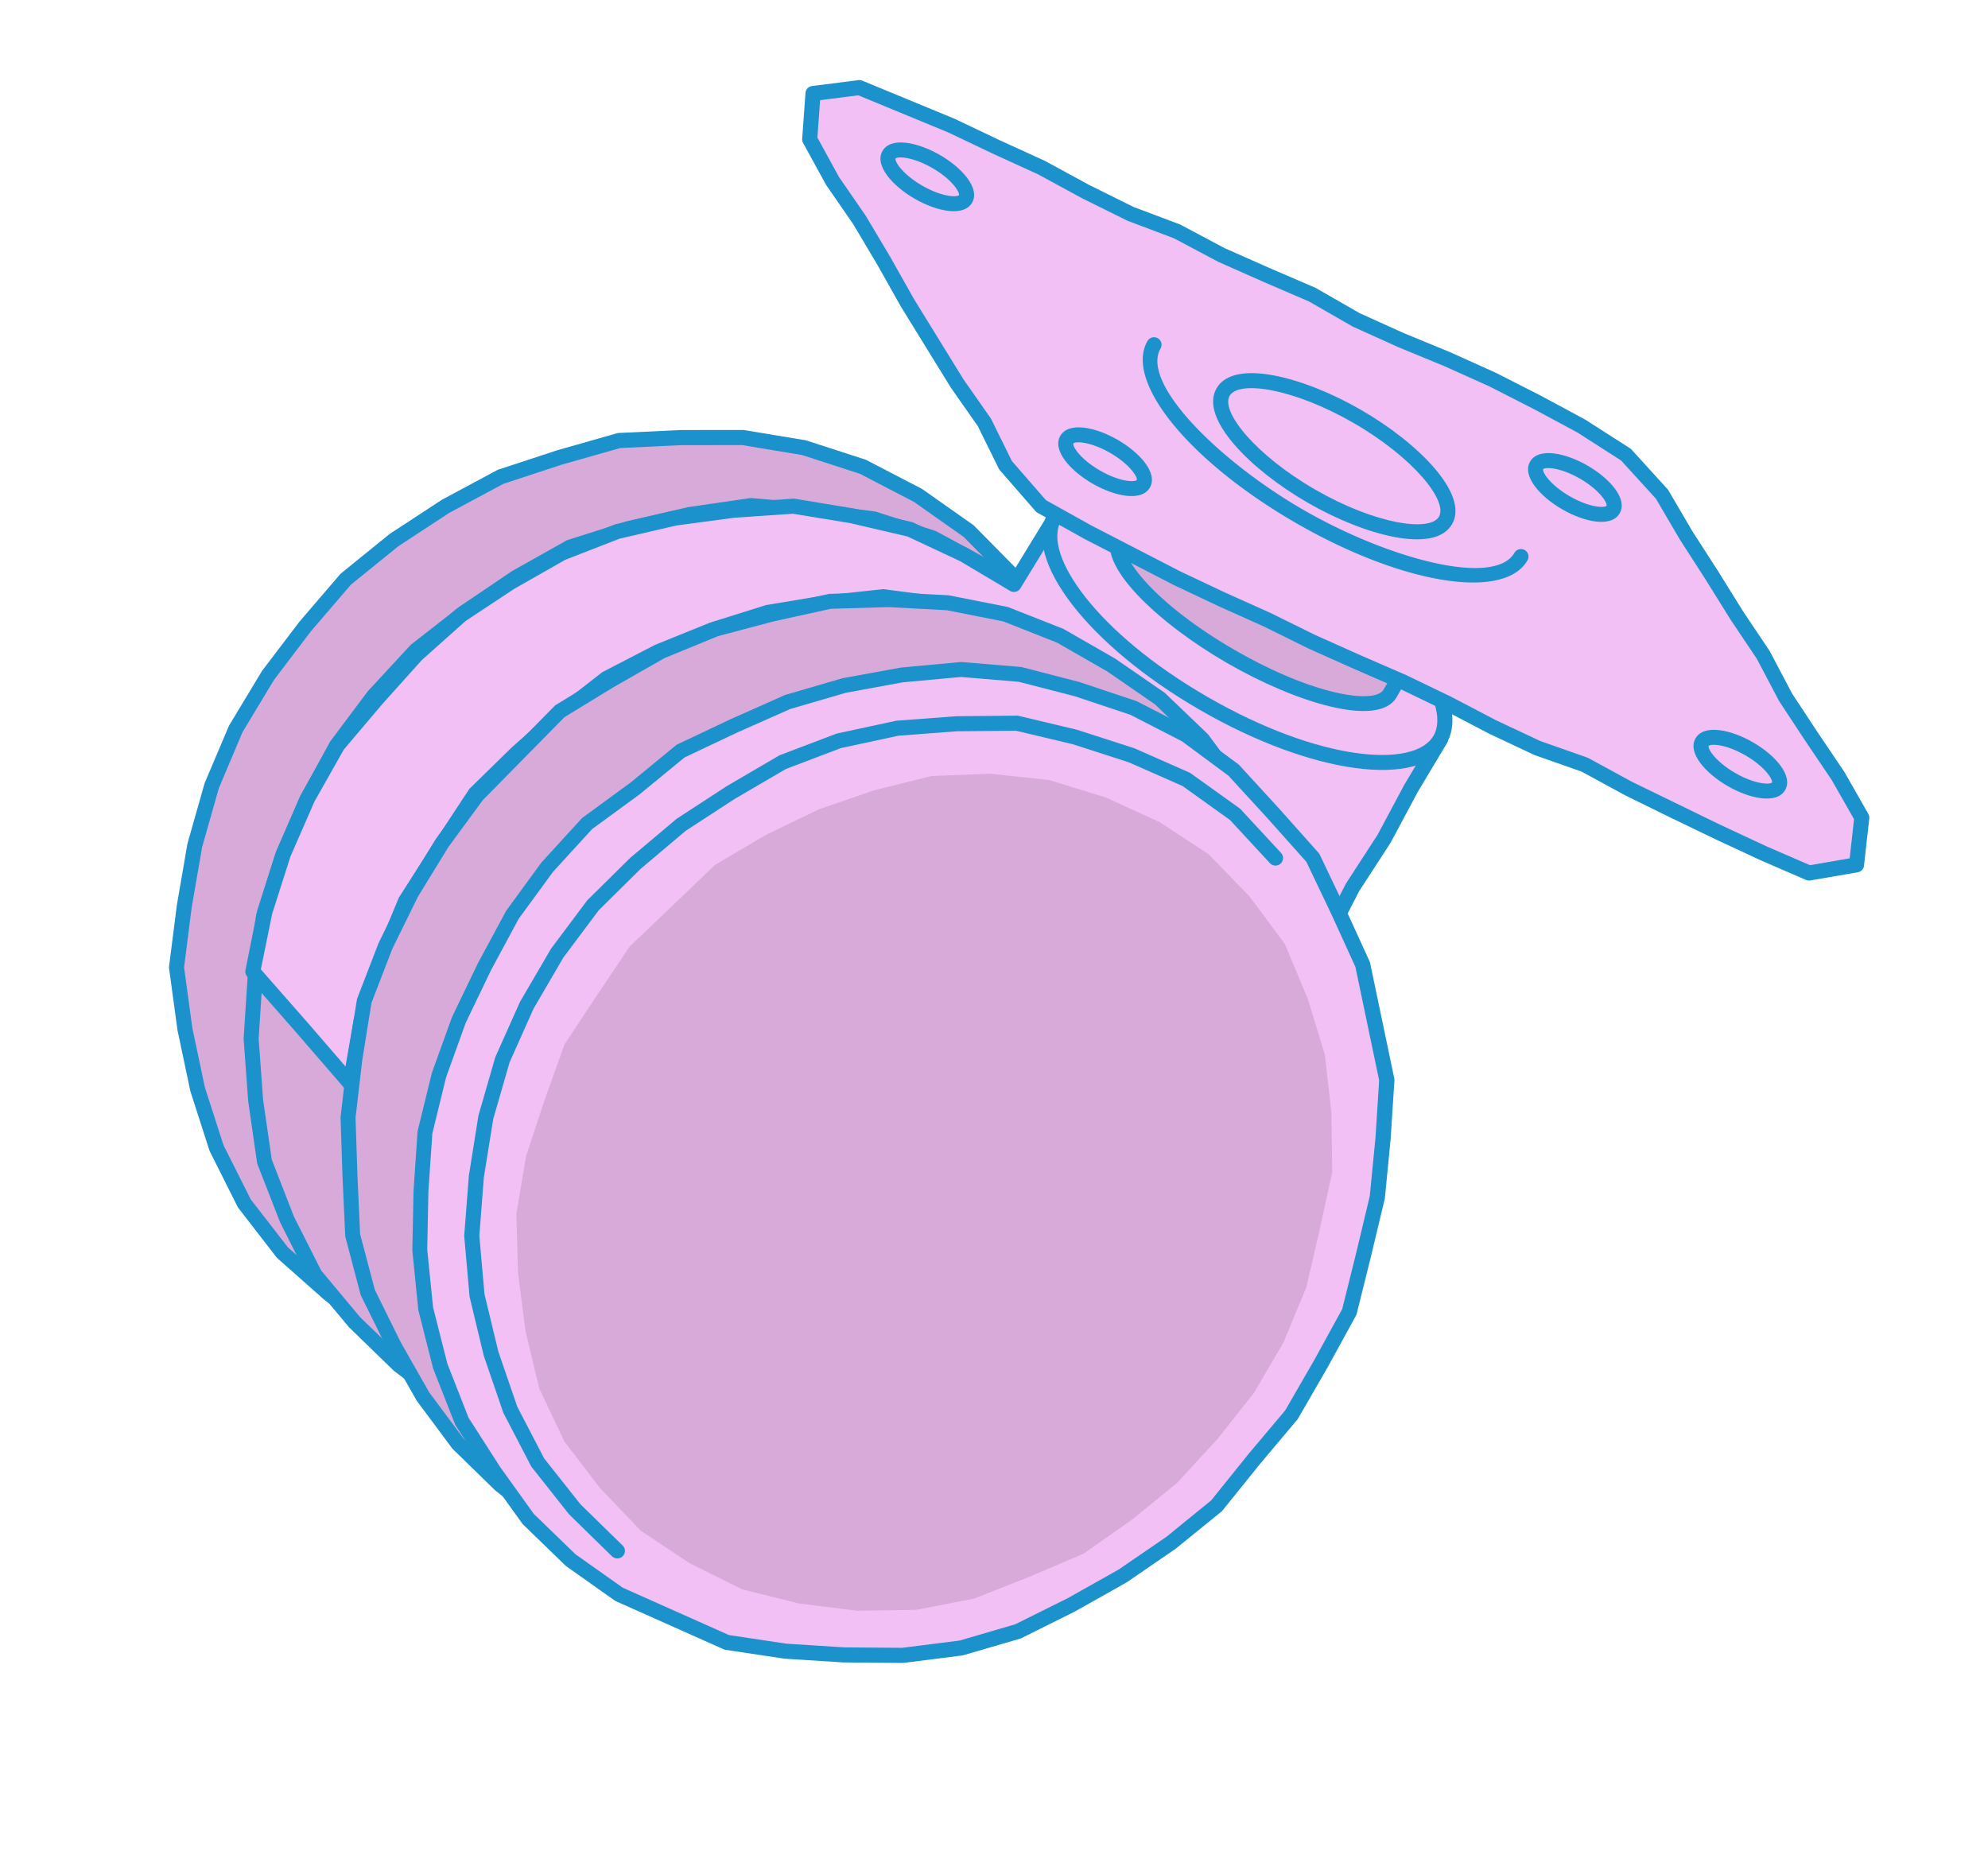 <svg xmlns="http://www.w3.org/2000/svg" width="131.822" height="122.749" viewBox="0 0 131.822 122.749">
  <g id="Group_13811" data-name="Group 13811" transform="translate(-4540.71 2983.602) rotate(30)">
    <path id="Path_58113" data-name="Path 58113" d="M560.72,1548.334l-1.01,3.97-1.32,3.876-1.755,3.705-2.268,3.416-2.572,3.195-2.918,2.9-3.332,2.421-3.729,1.729-3.772,1.63-4.048.728-4.1.236-4.06-.543-4.021-.82-3.811-1.564-3.439-2.261-3.038-2.751-2.729-3.043-2.519-3.253-1.592-3.792-1.413-3.838-1-3.975-.5-4.075.077-4.108.518-4.071.759-4.046,1.474-3.846,1.852-3.668,2.166-3.495,2.738-3.062,2.862-2.953,3.459-2.222,3.55-2.053,3.847-1.446,4.023-.858,4.108-.182,4.095.37,3.963,1.089,3.844,1.477,3.5,2.183,3.166,2.643,2.741,3.084,2.247,3.451,1.687,3.744,1.477,3.823.826,4.016.518,4.067.017,4.106Z" transform="translate(1976.5 -6366.43)" fill="#d7aad9"/>
    <path id="Path_58114" data-name="Path 58114" d="M529.4,1576.138a.58.58,0,0,1-.066,0l-4.06-.542-4.055-.827a.462.462,0,0,1-.09-.027l-3.811-1.564a.565.565,0,0,1-.085-.044l-3.439-2.262a.45.45,0,0,1-.06-.048l-3.038-2.752a.293.293,0,0,1-.037-.037l-2.729-3.042-2.542-3.281a.5.5,0,0,1-.066-.112l-1.591-3.794-1.421-3.858a.518.518,0,0,1-.015-.051l-1-3.974a.576.576,0,0,1-.012-.061l-.5-4.076a.532.532,0,0,1,0-.071l.078-4.107c0-.019,0-.037,0-.055l.517-4.071.764-4.076a.489.489,0,0,1,.024-.086l1.474-3.846a.451.451,0,0,1,.021-.046l1.851-3.668,2.187-3.531a.492.492,0,0,1,.052-.071l2.739-3.062,2.876-2.968a.426.426,0,0,1,.089-.073l3.46-2.222,3.569-2.065a.522.522,0,0,1,.075-.036l3.847-1.446a.454.454,0,0,1,.072-.021l4.023-.858a.439.439,0,0,1,.082-.01l4.109-.183a.309.309,0,0,1,.067,0l4.094.371a.425.425,0,0,1,.088.016l3.963,1.09,3.89,1.492a.65.65,0,0,1,.085.043l3.5,2.183a.572.572,0,0,1,.056.04l3.166,2.644a.542.542,0,0,1,.053.052l2.74,3.083a.576.576,0,0,1,.046.059l2.247,3.452a.6.6,0,0,1,.037.067l1.686,3.744,1.487,3.848a.406.406,0,0,1,.024.08l.825,4.015.524,4.1a.519.519,0,0,1,0,.061l.017,4.108a.443.443,0,0,1,0,.07l-.566,4.068a.39.39,0,0,1-.01.054l-1.011,3.971-1.33,3.913a.377.377,0,0,1-.022.053l-1.755,3.705a.465.465,0,0,1-.035.063l-2.268,3.416-2.6,3.232a.347.347,0,0,1-.038.041l-2.917,2.9a.369.369,0,0,1-.059.05l-3.332,2.422a.512.512,0,0,1-.083.049l-3.73,1.731-3.784,1.635a.566.566,0,0,1-.11.033l-4.047.728a.249.249,0,0,1-.06.007l-4.1.235H529.4m-7.935-2.343,3.975.811,3.979.53,4.02-.231,3.96-.712,3.719-1.608,3.673-1.7,3.262-2.37,2.87-2.853,2.554-3.172,2.222-3.349,1.729-3.647,1.31-3.849.992-3.9.557-4-.017-4.041-.514-4.035-.812-3.937-1.461-3.784-1.66-3.683-2.206-3.387-2.691-3.028-3.111-2.6-3.43-2.139-3.8-1.461-3.873-1.062-4.017-.363-4.033.178-3.946.841-3.774,1.418-3.514,2.033-3.391,2.18-2.823,2.911-2.695,3.015-2.143,3.456-1.819,3.608-1.449,3.779-.751,4-.508,4.015-.077,4.045.5,4.01.987,3.918,1.4,3.813,1.558,3.713,2.479,3.2,2.689,2.995,2.99,2.708,3.367,2.213Zm38.756-25.962h0Z" transform="translate(1977 -6365.932)" fill="#1c92cd"/>
    <path id="Path_58115" data-name="Path 58115" d="M573.317,1551.933l-.76,4.028-1.545,3.8-1.748,3.7-2.089,3.531-2.715,3.078-2.807,3.016-3.488,2.194-3.622,1.9-3.791,1.569-4.052.64-4.077.347-4.062-.509-3.962-1-3.856-1.418-3.439-2.253-3.206-2.573-2.54-3.228-2.293-3.379-1.81-3.659-1.543-3.793-.886-4-.484-4.075-.1-4.114.491-4.092.911-4.02,1.541-3.817,1.792-3.693,2.1-3.542,2.781-3.035,3-2.794,3.228-2.548,3.728-1.731,3.787-1.583,4.023-.859,4.107-.106,4.092.321,3.916,1.215,3.868,1.378,3.354,2.368,3.354,2.39,2.76,3.072,1.98,3.616,1.964,3.588,1.341,3.869,1.186,3.944.377,4.105-.135,4.112Z" transform="translate(1970.17 -6368.278)" fill="#d7aad9"/>
    <path id="Path_58116" data-name="Path 58116" d="M542.123,1579.734a.544.544,0,0,1-.063,0l-4.061-.509a.48.48,0,0,1-.06-.011l-3.962-1c-.017,0-.034-.01-.051-.015l-3.855-1.417a.551.551,0,0,1-.1-.05l-3.44-2.254-3.246-2.6a.5.5,0,0,1-.079-.081l-2.54-3.23-2.314-3.406a.571.571,0,0,1-.035-.059l-1.809-3.66-1.558-3.826a.681.681,0,0,1-.025-.081l-.886-4.005-.492-4.124-.1-4.159a.609.609,0,0,1,0-.072l.491-4.092a.494.494,0,0,1,.009-.05l.91-4.02a.514.514,0,0,1,.023-.077l1.541-3.818,1.806-3.725,2.121-3.577a.369.369,0,0,1,.062-.083l2.78-3.037,3.027-2.822,3.26-2.575a.571.571,0,0,1,.1-.061l3.728-1.731,3.8-1.589a.506.506,0,0,1,.089-.029l4.023-.858a.57.57,0,0,1,.091-.011l4.107-.107a.378.378,0,0,1,.052,0l4.092.319a.481.481,0,0,1,.109.021l3.916,1.217,3.887,1.383a.569.569,0,0,1,.121.063l6.711,4.761a.592.592,0,0,1,.083.073l2.76,3.071a.543.543,0,0,1,.066.094l3.944,7.2a.523.523,0,0,1,.034.078l1.342,3.867,1.191,3.965a.56.56,0,0,1,.019.1l.376,4.1a.551.551,0,0,1,0,.063l-.135,4.111a.427.427,0,0,1-.006.065l-.672,4.045,0,.011-.759,4.029a.457.457,0,0,1-.029.1l-1.545,3.8-1.758,3.721-2.111,3.572a.439.439,0,0,1-.055.076l-2.714,3.078-2.817,3.025a.493.493,0,0,1-.1.083l-3.488,2.194-3.655,1.922-3.833,1.589a.447.447,0,0,1-.113.032l-4.051.641-4.114.35-.042,0m-3.97-1.5,3.98.5,4.026-.342,3.956-.627,3.737-1.547,3.581-1.883,3.4-2.141,2.764-2.968,2.674-3.031,2.065-3.49,1.725-3.656,1.516-3.724.749-3.974.665-4.009.132-4.047-.369-4.023-1.172-3.9-1.321-3.81-3.9-7.117-2.684-2.987-6.607-4.685-3.8-1.355-3.843-1.193-4.011-.314-4.035.1-3.932.84-3.744,1.564-3.657,1.7-3.182,2.511L523.9,1523.4l-2.717,2.97-2.075,3.5-1.772,3.656-1.512,3.749-.9,3.956-.484,4.031.1,4.076.481,4.027.868,3.914,1.528,3.754,1.779,3.6,2.274,3.351,2.484,3.154,3.162,2.538,3.352,2.194,3.777,1.388Zm34.663-26.8h0Z" transform="translate(1970.67 -6367.782)" fill="#1c92cd"/>
    <path id="Path_58117" data-name="Path 58117" d="M548.2,1503.55l-.133,5.185-3.859-.051-3.933.333-3.777,1.143-3.7,1.394-3.277,2.2-3.111,2.4-2.878,2.687-2.468,3.077-2,3.391-1.76,3.525-1.233,3.741-.814,3.849-.717,3.972.04,4.038.45,4.006.859,3.936,1.3,3.83,4.66,1.583,4.647,1.614-1.456-3.981-.858-4.144-.554-4.2.189-4.229.248-4.236,1.041-3.726,1.219-3.658,1.457-3.585,2.088-3.26,2.376-3.04,2.61-2.837,2.978-2.451,3.128-2.276,3.573-1.484,3.588-1.329.006,3.675-.013,3.684.067,3.684-.1,3.76,4.279.129,4.217-.027,4.214.147,4.218.054,4.219,0,4.218.1,4.255.11.079-3.828-.049-3.789-.179-3.79.2-3.789-.125-3.791.058-3.816-4.236.013-4.215-.017-4.216-.086-4.218.186-4.216-.208-4.22.044Z" transform="translate(1970.122 -6363.012)" fill="#f3c0f5"/>
    <path id="Path_58118" data-name="Path 58118" d="M525.992,1559.4a.5.5,0,0,1-.164-.028l-4.647-1.613-4.657-1.582a.5.5,0,0,1-.313-.314l-1.3-3.832a.32.32,0,0,1-.014-.052l-.861-3.936a.43.43,0,0,1-.009-.052l-.45-4.006a.413.413,0,0,1,0-.05l-.04-4.039a.565.565,0,0,1,.008-.094l.718-3.972.818-3.862c0-.019.009-.037.014-.054l1.233-3.742a.647.647,0,0,1,.028-.068l1.76-3.523,2.021-3.425c.013-.02.026-.039.041-.059l2.468-3.076a.476.476,0,0,1,.049-.052l2.878-2.687,3.146-2.427,3.3-2.221a.47.47,0,0,1,.1-.052l3.7-1.393,3.809-1.155a.5.5,0,0,1,.1-.018l3.933-.333,3.414.043.12-4.691a.5.5,0,0,1,.485-.486l4.164-.135,4.231-.046,4.247.21,4.17-.186,4.249.085,4.207.015,4.233-.012a.5.5,0,0,1,.5.508l-.059,3.816.125,3.766-.2,3.831.179,3.741.049,3.806-.079,3.845a.5.5,0,0,1-.155.352.5.5,0,0,1-.358.137l-8.474-.21-4.206,0-4.224-.054-4.226-.148-4.2.029-4.3-.129a.5.5,0,0,1-.485-.514l.1-3.76-.067-3.662.013-3.694-.005-2.955-2.914,1.079-3.5,1.453-3.08,2.242-2.929,2.41-2.587,2.814-2.35,3.01-2.036,3.181-1.439,3.542-1.207,3.629-1.02,3.65-.245,4.182-.187,4.178.548,4.154.844,4.075,1.445,3.945a.5.5,0,0,1-.471.671m-8.912-4.09,4.427,1.5,3.653,1.27-1.094-2.991a.431.431,0,0,1-.02-.071l-.858-4.144-.56-4.234a.456.456,0,0,1,0-.088l.19-4.229.248-4.244a.454.454,0,0,1,.018-.1l1.041-3.726,1.226-3.683,1.469-3.616a.459.459,0,0,1,.043-.081l2.087-3.259,2.4-3.078,2.636-2.869a.364.364,0,0,1,.051-.049l2.979-2.45,3.151-2.295a.633.633,0,0,1,.1-.059l3.573-1.483,3.6-1.334a.5.5,0,0,1,.675.468l.006,3.676-.013,3.686.067,3.673-.088,3.283,3.78.115,4.2-.028,4.235.148,4.207.054,4.212,0,7.983.2.069-3.325-.049-3.773-.178-3.773.2-3.839-.125-3.748.05-3.33-3.725.01-4.219-.015-4.225-.087-4.185.187-4.264-.209-4.19.045-3.681.119-.12,4.713a.5.5,0,0,1-.5.487h-.007l-3.859-.05-3.832.327-3.727,1.128-3.609,1.362-3.229,2.169-3.084,2.378-2.815,2.632-2.423,3.021L519,1525.062l-1.728,3.46-1.212,3.683-.808,3.821-.707,3.911.039,3.966.445,3.954.848,3.883Z" transform="translate(1970.622 -6362.516)" fill="#1c92cd"/>
    <path id="Path_58119" data-name="Path 58119" d="M611.221,1497.883c0,3.185-6.608,5.766-14.759,5.766s-14.759-2.581-14.759-5.766,6.608-5.766,14.759-5.766,14.759,2.581,14.759,5.766" transform="translate(1936.565 -6357.393)" fill="#f3c0f5"/>
    <path id="Path_58120" data-name="Path 58120" d="M595.962,1503.651c-8.557,0-15.259-2.752-15.259-6.268s6.7-6.265,15.259-6.265,15.26,2.752,15.26,6.265-6.7,6.268-15.26,6.268m0-11.532c-8.529,0-14.259,2.722-14.259,5.264s5.73,5.267,14.259,5.267,14.259-2.723,14.259-5.267-5.729-5.264-14.259-5.264" transform="translate(1937.064 -6356.89)" fill="#1c92cd"/>
    <path id="Path_58121" data-name="Path 58121" d="M590.491,1473.746c0-1.742,4.639-3.153,10.362-3.153s10.362,1.411,10.362,3.153v12.4c0,1.741-4.639,3.153-10.362,3.153s-10.362-1.413-10.362-3.153Z" transform="translate(1932.173 -6346.636)" fill="#d7aad9"/>
    <path id="Path_58122" data-name="Path 58122" d="M600.353,1489.3c-5.265,0-10.862-1.282-10.862-3.655v-12.4c0-2.372,5.6-3.653,10.862-3.653s10.862,1.281,10.862,3.653v12.4c0,2.373-5.6,3.655-10.862,3.655m0-18.708c-6.109,0-9.861,1.545-9.861,2.652v12.4c0,1.108,3.752,2.654,9.861,2.654s9.861-1.545,9.861-2.654v-12.4c0-1.107-3.752-2.652-9.861-2.652" transform="translate(1932.672 -6346.134)" fill="#1c92cd"/>
    <path id="Path_58123" data-name="Path 58123" d="M593.622,1556.021l-.942,3.8-1.207,3.719-1.8,3.466-1.783,3.488-2.361,3.135-2.76,2.785-3.026,2.487-3.308,2.094-3.552,1.638-3.751,1.068-3.82.753-3.9.328-3.876-.554-3.781-.962-3.575-1.545-3.354-1.966-3.257-2.175-2.767-2.785-2.113-3.3-2.057-3.308-1.546-3.579-1.4-3.662-.607-3.872-.259-3.9.1-3.9.428-3.88.985-3.773.978-3.8,1.874-3.441,1.968-3.367,2.383-3.088,2.762-2.744,2.882-2.631,3.324-2.051,3.483-1.771,3.708-1.263,3.873-.572,3.9-.009,3.882.313,3.789.929,3.573,1.554,3.5,1.758,2.98,2.535,2.862,2.669,2.14,3.276,2.013,3.328,1.72,3.506,1.273,3.707.622,3.868.471,3.89-.363,3.9Z" transform="translate(1960.986 -6369.766)" fill="#d7aad9"/>
    <path id="Path_58124" data-name="Path 58124" d="M560.914,1584.78a.5.5,0,0,1-.071-.005l-3.876-.554a.338.338,0,0,1-.052-.01l-3.781-.964a.433.433,0,0,1-.075-.025l-3.576-1.545c-.018-.009-.037-.017-.054-.027l-3.354-1.967-3.282-2.19a.5.5,0,0,1-.078-.063l-2.766-2.786a.487.487,0,0,1-.066-.083l-2.113-3.3-2.061-3.313a.473.473,0,0,1-.035-.066l-1.545-3.579-1.4-3.682a.552.552,0,0,1-.027-.1l-.607-3.872-.264-3.941.1-3.945.431-3.92a.521.521,0,0,1,.013-.072l1.962-7.568a.472.472,0,0,1,.045-.115l1.874-3.442,1.976-3.379a.493.493,0,0,1,.035-.053l2.383-3.086c.013-.017.028-.034.043-.05l2.763-2.745,2.9-2.646a.538.538,0,0,1,.074-.056l3.323-2.05,3.52-1.792a.371.371,0,0,1,.065-.027l3.709-1.264a.472.472,0,0,1,.087-.021L561,1515.9a.453.453,0,0,1,.072,0l3.9-.009,3.922.315a.463.463,0,0,1,.079.012l3.789.929a.39.39,0,0,1,.081.027l3.573,1.553,3.52,1.77a.465.465,0,0,1,.1.066l2.981,2.534,2.879,2.685a.522.522,0,0,1,.078.093l2.14,3.275,2.021,3.342,1.742,3.546a.4.4,0,0,1,.024.057l1.274,3.706a.526.526,0,0,1,.021.084l.622,3.87.474,3.91a.528.528,0,0,1,0,.106l-.364,3.9-.306,3.889a.6.6,0,0,1-.013.082l-.941,3.8-1.218,3.752a.468.468,0,0,1-.031.076l-3.581,6.953a.517.517,0,0,1-.046.073l-2.36,3.134a.347.347,0,0,1-.044.051l-2.762,2.787a.279.279,0,0,1-.038.033l-3.026,2.487a.545.545,0,0,1-.049.036l-3.308,2.093a.455.455,0,0,1-.059.033l-3.552,1.637a.483.483,0,0,1-.072.027l-3.751,1.069-3.861.763-.054.007-3.9.328-.042,0m-3.779-1.546,3.793.542,3.817-.322,3.793-.747,3.673-1.049,3.487-1.606,3.253-2.061,2.983-2.451,2.719-2.742,2.313-3.074,3.545-6.882,1.194-3.679.922-3.72.3-3.856.359-3.858-.465-3.837-.612-3.807-1.25-3.636-1.706-3.479-1.991-3.29-2.1-3.209-2.818-2.629-2.918-2.48-3.441-1.731-3.508-1.524-3.709-.91-3.841-.308-3.821.01-3.792.56-3.631,1.237-3.451,1.754-3.248,2.006-2.848,2.6-2.723,2.708-2.344,3.035-1.952,3.338-1.837,3.373-1.938,7.477-.423,3.842-.1,3.858.258,3.85.593,3.775,1.377,3.613,1.522,3.525,2.038,3.275,2.081,3.251,2.693,2.712,3.215,2.146,3.3,1.936,3.51,1.516Zm35.989-27.713h0Z" transform="translate(1961.484 -6369.268)" fill="#1c92cd"/>
    <path id="Path_58125" data-name="Path 58125" d="M606.5,1559.341l-.6,3.868-1.395,3.656-1.686,3.518-1.988,3.353-2.167,3.271-2.714,2.841-3.125,2.371-3.4,1.924-3.484,1.724L582.3,1587.3l-3.89.416-3.89.4-3.906-.361-3.807-.958-3.569-1.614-3.483-1.8-3.069-2.448-2.736-2.809-2.286-3.177-1.883-3.417-1.721-3.508-1.094-3.754-.689-3.841-.294-3.886-.115-3.91.419-3.9.845-3.834,1.585-3.587,1.38-3.666,2.226-3.22,2.3-3.152,2.7-2.822,2.977-2.529,3.2-2.266,3.556-1.675,3.78-1.047,3.836-.782,3.92-.195,3.9.446,3.733,1.175,3.72,1.229,3.228,2.218,3.177,2.265,2.6,2.909,2.613,2.917,1.734,3.511,1.61,3.545,1.107,3.733,1.083,3.773.088,3.92,0,3.907Z" transform="translate(1954.467 -6371.298)" fill="#f3c0f5"/>
    <path id="Path_58126" data-name="Path 58126" d="M574.023,1588.108l-.046,0-3.906-.361a.729.729,0,0,1-.076-.012l-3.806-.957a.676.676,0,0,1-.084-.03l-3.57-1.613-3.506-1.813a.393.393,0,0,1-.083-.054l-3.07-2.448-.045-.04-2.737-2.812a.534.534,0,0,1-.048-.055l-2.286-3.177c-.012-.017-.023-.034-.032-.05l-1.883-3.419-1.731-3.528a.463.463,0,0,1-.032-.079l-1.094-3.754a.538.538,0,0,1-.013-.052l-.689-3.841c0-.017,0-.034-.006-.051l-.294-3.887-.117-3.932a.618.618,0,0,1,0-.068l.419-3.9a.432.432,0,0,1,.01-.054l.845-3.833a.461.461,0,0,1,.032-.094l1.584-3.589,1.369-3.64a.51.51,0,0,1,.056-.108l2.227-3.221,2.3-3.162c.013-.017.028-.034.043-.051l2.7-2.821a.321.321,0,0,1,.037-.034l2.978-2.53,3.239-2.292a.437.437,0,0,1,.074-.044l3.555-1.675a.417.417,0,0,1,.081-.03l3.78-1.047,3.869-.79c.024,0,.05-.007.075-.01l3.92-.194a.358.358,0,0,1,.081,0l3.9.445a.485.485,0,0,1,.094.02l3.731,1.176,3.727,1.231a.483.483,0,0,1,.127.062l3.228,2.22,3.184,2.266a.577.577,0,0,1,.082.075l5.211,5.825a.5.5,0,0,1,.077.113l1.734,3.511,1.617,3.559a.4.4,0,0,1,.024.066l1.108,3.732,1.085,3.776a.6.6,0,0,1,.02.127l.087,3.921,0,3.919a.457.457,0,0,1-.008.086l-.681,3.84-.6,3.862a.467.467,0,0,1-.026.1l-1.4,3.656-1.7,3.556-2.009,3.393-2.181,3.292a.565.565,0,0,1-.055.068l-2.715,2.84a.378.378,0,0,1-.059.053l-3.126,2.373a.523.523,0,0,1-.056.035l-3.4,1.924-3.508,1.738-3.682,1.448a.516.516,0,0,1-.129.032l-7.782.811-.05,0m-3.822-1.355,3.82.352,7.662-.8,3.579-1.406,3.446-1.705,3.341-1.894,3.067-2.327,2.657-2.781,2.142-3.232,1.975-3.332,1.666-3.479,1.359-3.569.592-3.816,0-.01.674-3.8,0-3.863-.086-3.844-1.065-3.711-1.1-3.694-1.595-3.514-1.7-3.436-5.129-5.733-3.132-2.232-3.162-2.173-3.652-1.206-3.68-1.159-3.812-.436-3.842.19-3.8.775-3.7,1.028-3.478,1.638-3.168,2.239-2.922,2.487-2.657,2.778-2.277,3.124-2.185,3.16-1.357,3.607-1.575,3.569-.829,3.758-.413,3.837.115,3.875.291,3.839.679,3.789,1.075,3.686,1.7,3.469,1.858,3.371,2.248,3.12,2.688,2.761,3.006,2.4,3.44,1.779,3.5,1.584Zm35.2-24.044h0Z" transform="translate(1954.968 -6370.796)" fill="#1c92cd"/>
    <path id="Path_58127" data-name="Path 58127" d="M611,1565.248l-.852,3.813-1.386,3.653-1.653,3.549-2.349,3.128-2.432,3.062-2.957,2.572-3.358,2.007-3.586,1.514-3.74,1.077-3.882.237-3.879-.249-3.732-1.09-3.6-1.494-3.218-2.223-2.684-2.833-2.357-3.091-2.048-3.326-1.369-3.664-.793-3.82-.7-3.847.234-3.906.264-3.9,1.1-3.749,1.091-3.758,1.926-3.406,2.191-3.223,2.556-2.939,2.819-2.718,3.319-2.089,3.583-1.582,3.809-.868,3.877-.371,3.9.216,3.764,1.073,3.6,1.555,3.116,2.373,2.857,2.664,2.32,3.145,2,3.363,1.188,3.728,1.138,3.739.514,3.884-.017,3.92Z" transform="translate(1947.193 -6377.175)" fill="#d7aad9"/>
    <path id="Path_58128" data-name="Path 58128" d="M576.269,1588.231a.475.475,0,0,1-.125-.017l-3.817-.978c-.021-.006-.042-.012-.061-.02l-3.67-1.458a.528.528,0,0,1-.085-.043l-3.333-2.125a.592.592,0,0,1-.059-.046l-2.974-2.592-2.754-2.9a.427.427,0,0,1-.046-.057l-2.276-3.245a.389.389,0,0,1-.042-.071l-1.711-3.573-1.431-3.739a.361.361,0,0,1-.019-.059l-.956-3.855a.428.428,0,0,1-.011-.067l-.412-3.954a.4.4,0,0,1,0-.054l.019-3.976a.463.463,0,0,1,0-.056l.471-3.947a.514.514,0,0,1,.014-.073l1.051-3.828,1.361-3.759c.007-.018.016-.038.024-.056l1.79-3.524,1.977-3.466a.487.487,0,0,1,.046-.068l2.512-3.082a.492.492,0,0,1,.053-.055l2.946-2.667a.593.593,0,0,1,.054-.043l3.276-2.232,3.446-2.033a.477.477,0,0,1,.112-.049l3.8-1.133,3.891-.836.051-.009,3.942-.427a.588.588,0,0,1,.1,0l3.956.389a.41.41,0,0,1,.1.02l3.773,1.168a.5.5,0,0,1-.3.957l-3.724-1.155-3.855-.378-3.865.42-3.829.821-3.7,1.106-3.366,1.984-3.22,2.2-2.893,2.619-2.462,3.02-1.945,3.408-1.765,3.476L555,1547.8l-1.028,3.754-.463,3.881-.019,3.919.406,3.892.939,3.792,1.4,3.672,1.677,3.5,2.231,3.18,2.7,2.839,2.911,2.534,3.261,2.08,3.6,1.429,3.787.969a.5.5,0,0,1-.124.986" transform="translate(1951.163 -6373.354)" fill="#1c92cd"/>
    <path id="Path_58129" data-name="Path 58129" d="M608.969,1476.432l-3.283.378-3.292.288-3.3.246-3.3.22-3.309.083-3.265.613-3.29.276-3.3.138-3.3.244-3.285.372-3.288.342-3.3.216-3.287.334-3.3.272-3.307.168-3.309.143-3.556.053-3.4-1.167-2.63-1.76-2.86-1.333-2.766-1.506-2.778-1.488-2.713-1.605-2.75-1.542-2.853-1.354-2.7-1.641-1.327-2.739,2.461-1.87,3.278-.437,3.279-.437,3.295-.261,3.29-.312,3.309-.083,3.3-.21,3.268-.537,3.3-.115,3.288-.349,3.284-.386,3.316-.006,3.29-.326,3.279-.438,3.291-.332,3.306-.172,3.313-.1,3.51.164,3.371,1.077,2.738,1.56,2.8,1.441,2.779,1.484,2.83,1.389,2.67,1.685,2.818,1.414,2.838,1.384,2.725,1.593,1.261,2.884Z" transform="translate(1964.428 -6340.501)" fill="#f3c0f5"/>
    <path id="Path_58130" data-name="Path 58130" d="M552.209,1480.82a.471.471,0,0,1-.163-.028l-3.4-1.167a.557.557,0,0,1-.115-.057l-2.6-1.737-2.825-1.318-5.57-3.005-2.732-1.617-2.738-1.536-2.824-1.339a.368.368,0,0,1-.045-.024l-2.7-1.639a.485.485,0,0,1-.191-.21l-1.328-2.74a.5.5,0,0,1,.148-.616l2.461-1.872a.507.507,0,0,1,.238-.1l6.557-.872,3.321-.265,3.282-.312,3.344-.086,3.28-.208,3.219-.532a.525.525,0,0,1,.063-.006l3.305-.115,3.252-.348,3.279-.386a.442.442,0,0,1,.057,0l3.317-.007,3.241-.324,3.262-.436,3.306-.333,3.332-.174,3.323-.1,3.547.163a.481.481,0,0,1,.13.024l3.37,1.077a.463.463,0,0,1,.1.042l2.739,1.559,2.784,1.431,2.785,1.489,2.815,1.382.046.026,2.671,1.683,2.776,1.392,2.832,1.381,2.758,1.611a.5.5,0,0,1,.205.232l1.262,2.884a.5.5,0,0,1-.138.585l-2.457,2.046a.517.517,0,0,1-.263.112l-3.283.378-3.306.291-3.3.246-3.3.221-3.29.083-3.226.605-.05.007-3.29.276-3.325.138-3.279.243-3.266.372-3.293.342-3.319.216-3.269.334-3.306.272-6.635.313-3.571.054Zm-3.174-2.12,3.254,1.118,3.47-.052,6.6-.311,3.279-.27,3.278-.335,3.318-.217,3.269-.339,3.28-.374,3.316-.247,3.32-.137,3.243-.273,3.24-.608a.8.8,0,0,1,.079-.01l3.31-.082,6.569-.465,3.286-.288,3.12-.359,2.053-1.71-1.046-2.392-2.584-1.511-2.8-1.365-2.824-1.417-2.69-1.694-2.806-1.378-2.794-1.492-2.795-1.438-2.712-1.543L584,1458.471l-3.442-.16-3.275.1-3.3.171-3.266.331-3.263.435-3.306.33-3.336.007-3.256.382-3.292.351-3.31.116-3.236.532-3.349.215-3.328.085-3.255.31-3.3.262-6.4.851-2.029,1.544,1.085,2.239,2.55,1.549,2.83,1.344,2.78,1.557,2.723,1.611,5.529,2.984,2.832,1.321a.5.5,0,0,1,.066.037Zm59.434-2.769h0Z" transform="translate(1964.929 -6340)" fill="#1c92cd"/>
    <path id="Path_58131" data-name="Path 58131" d="M609.8,1475.1c0,1.684-3.812,3.05-8.514,3.05s-8.514-1.366-8.514-3.05,3.812-3.049,8.514-3.049,8.514,1.365,8.514,3.049" transform="translate(1931.032 -6347.365)" fill="#f3c0f5"/>
    <path id="Path_58132" data-name="Path 58132" d="M600.788,1478.152c-4.369,0-9.015-1.244-9.015-3.55s4.645-3.549,9.015-3.549,9.015,1.245,9.015,3.549-4.645,3.55-9.015,3.55m0-6.1c-4.586,0-8.014,1.345-8.014,2.548s3.428,2.55,8.014,2.55,8.014-1.346,8.014-2.55-3.428-2.548-8.014-2.548" transform="translate(1931.532 -6346.867)" fill="#1c92cd"/>
    <path id="Path_58133" data-name="Path 58133" d="M544.565,1471.874c0,.649-1.312,1.176-2.93,1.176s-2.93-.527-2.93-1.176,1.311-1.175,2.93-1.175,2.93.526,2.93,1.175" transform="translate(1958.047 -6346.688)" fill="#f3c0f5"/>
    <path id="Path_58134" data-name="Path 58134" d="M541.136,1473.048c-1.7,0-3.431-.575-3.431-1.675s1.726-1.675,3.431-1.675,3.43.576,3.43,1.675-1.725,1.675-3.43,1.675m0-2.349c-1.509,0-2.387.474-2.43.676.043.2.921.671,2.43.671s2.378-.47,2.428-.674c-.051-.2-.927-.674-2.428-.674m2.429.676h0Z" transform="translate(1958.547 -6346.19)" fill="#1c92cd"/>
    <path id="Path_58135" data-name="Path 58135" d="M639.475,1464.616c0,.648-1.312,1.174-2.93,1.174s-2.93-.526-2.93-1.174,1.311-1.176,2.93-1.176,2.93.527,2.93,1.176" transform="translate(1910.626 -6343.063)" fill="#f3c0f5"/>
    <path id="Path_58136" data-name="Path 58136" d="M636.045,1465.792c-1.705,0-3.43-.576-3.43-1.676s1.725-1.676,3.43-1.676,3.43.575,3.43,1.676-1.725,1.676-3.43,1.676m0-2.351c-1.508,0-2.387.476-2.43.679.043.2.92.671,2.43.671s2.378-.471,2.429-.675c-.051-.2-.929-.675-2.429-.675m2.429.679h0Z" transform="translate(1911.126 -6342.564)" fill="#1c92cd"/>
    <path id="Path_58137" data-name="Path 58137" d="M676.8,1485.41c0,.649-1.312,1.175-2.93,1.175s-2.93-.526-2.93-1.175,1.312-1.174,2.93-1.174,2.93.526,2.93,1.174" transform="translate(1891.978 -6353.452)" fill="#f3c0f5"/>
    <path id="Path_58138" data-name="Path 58138" d="M673.371,1486.586c-1.7,0-3.431-.576-3.431-1.676s1.726-1.675,3.431-1.675,3.43.575,3.43,1.675-1.726,1.676-3.43,1.676m0-2.351c-1.509,0-2.387.476-2.429.679.043.2.92.671,2.429.671s2.378-.471,2.428-.675c-.05-.2-.927-.675-2.428-.675m2.429.679h0Z" transform="translate(1892.477 -6352.951)" fill="#1c92cd"/>
    <path id="Path_58139" data-name="Path 58139" d="M583.851,1492.79c0,.648-1.311,1.175-2.93,1.175s-2.929-.527-2.929-1.175,1.311-1.176,2.929-1.176,2.93.527,2.93,1.176" transform="translate(1938.418 -6357.141)" fill="#f3c0f5"/>
    <path id="Path_58140" data-name="Path 58140" d="M580.423,1493.964c-1.705,0-3.431-.574-3.431-1.675s1.726-1.674,3.431-1.674,3.429.574,3.429,1.674-1.725,1.675-3.429,1.675m0-2.349c-1.51,0-2.388.475-2.43.678.042.2.92.671,2.43.671s2.378-.47,2.428-.675c-.05-.2-.927-.674-2.428-.674m2.429.678h0Z" transform="translate(1938.917 -6356.641)" fill="#1c92cd"/>
    <path id="Path_58141" data-name="Path 58141" d="M595.261,1482.326c-8.158,0-14.548-2.428-14.548-5.531a.5.5,0,1,1,1,0c0,2.671,7.14,4.53,13.547,4.53s13.548-1.859,13.548-4.53a.5.5,0,0,1,1,0c0,3.1-6.391,5.531-14.549,5.531" transform="translate(1937.058 -6349.486)" fill="#1c92cd"/>
  </g>
</svg>
